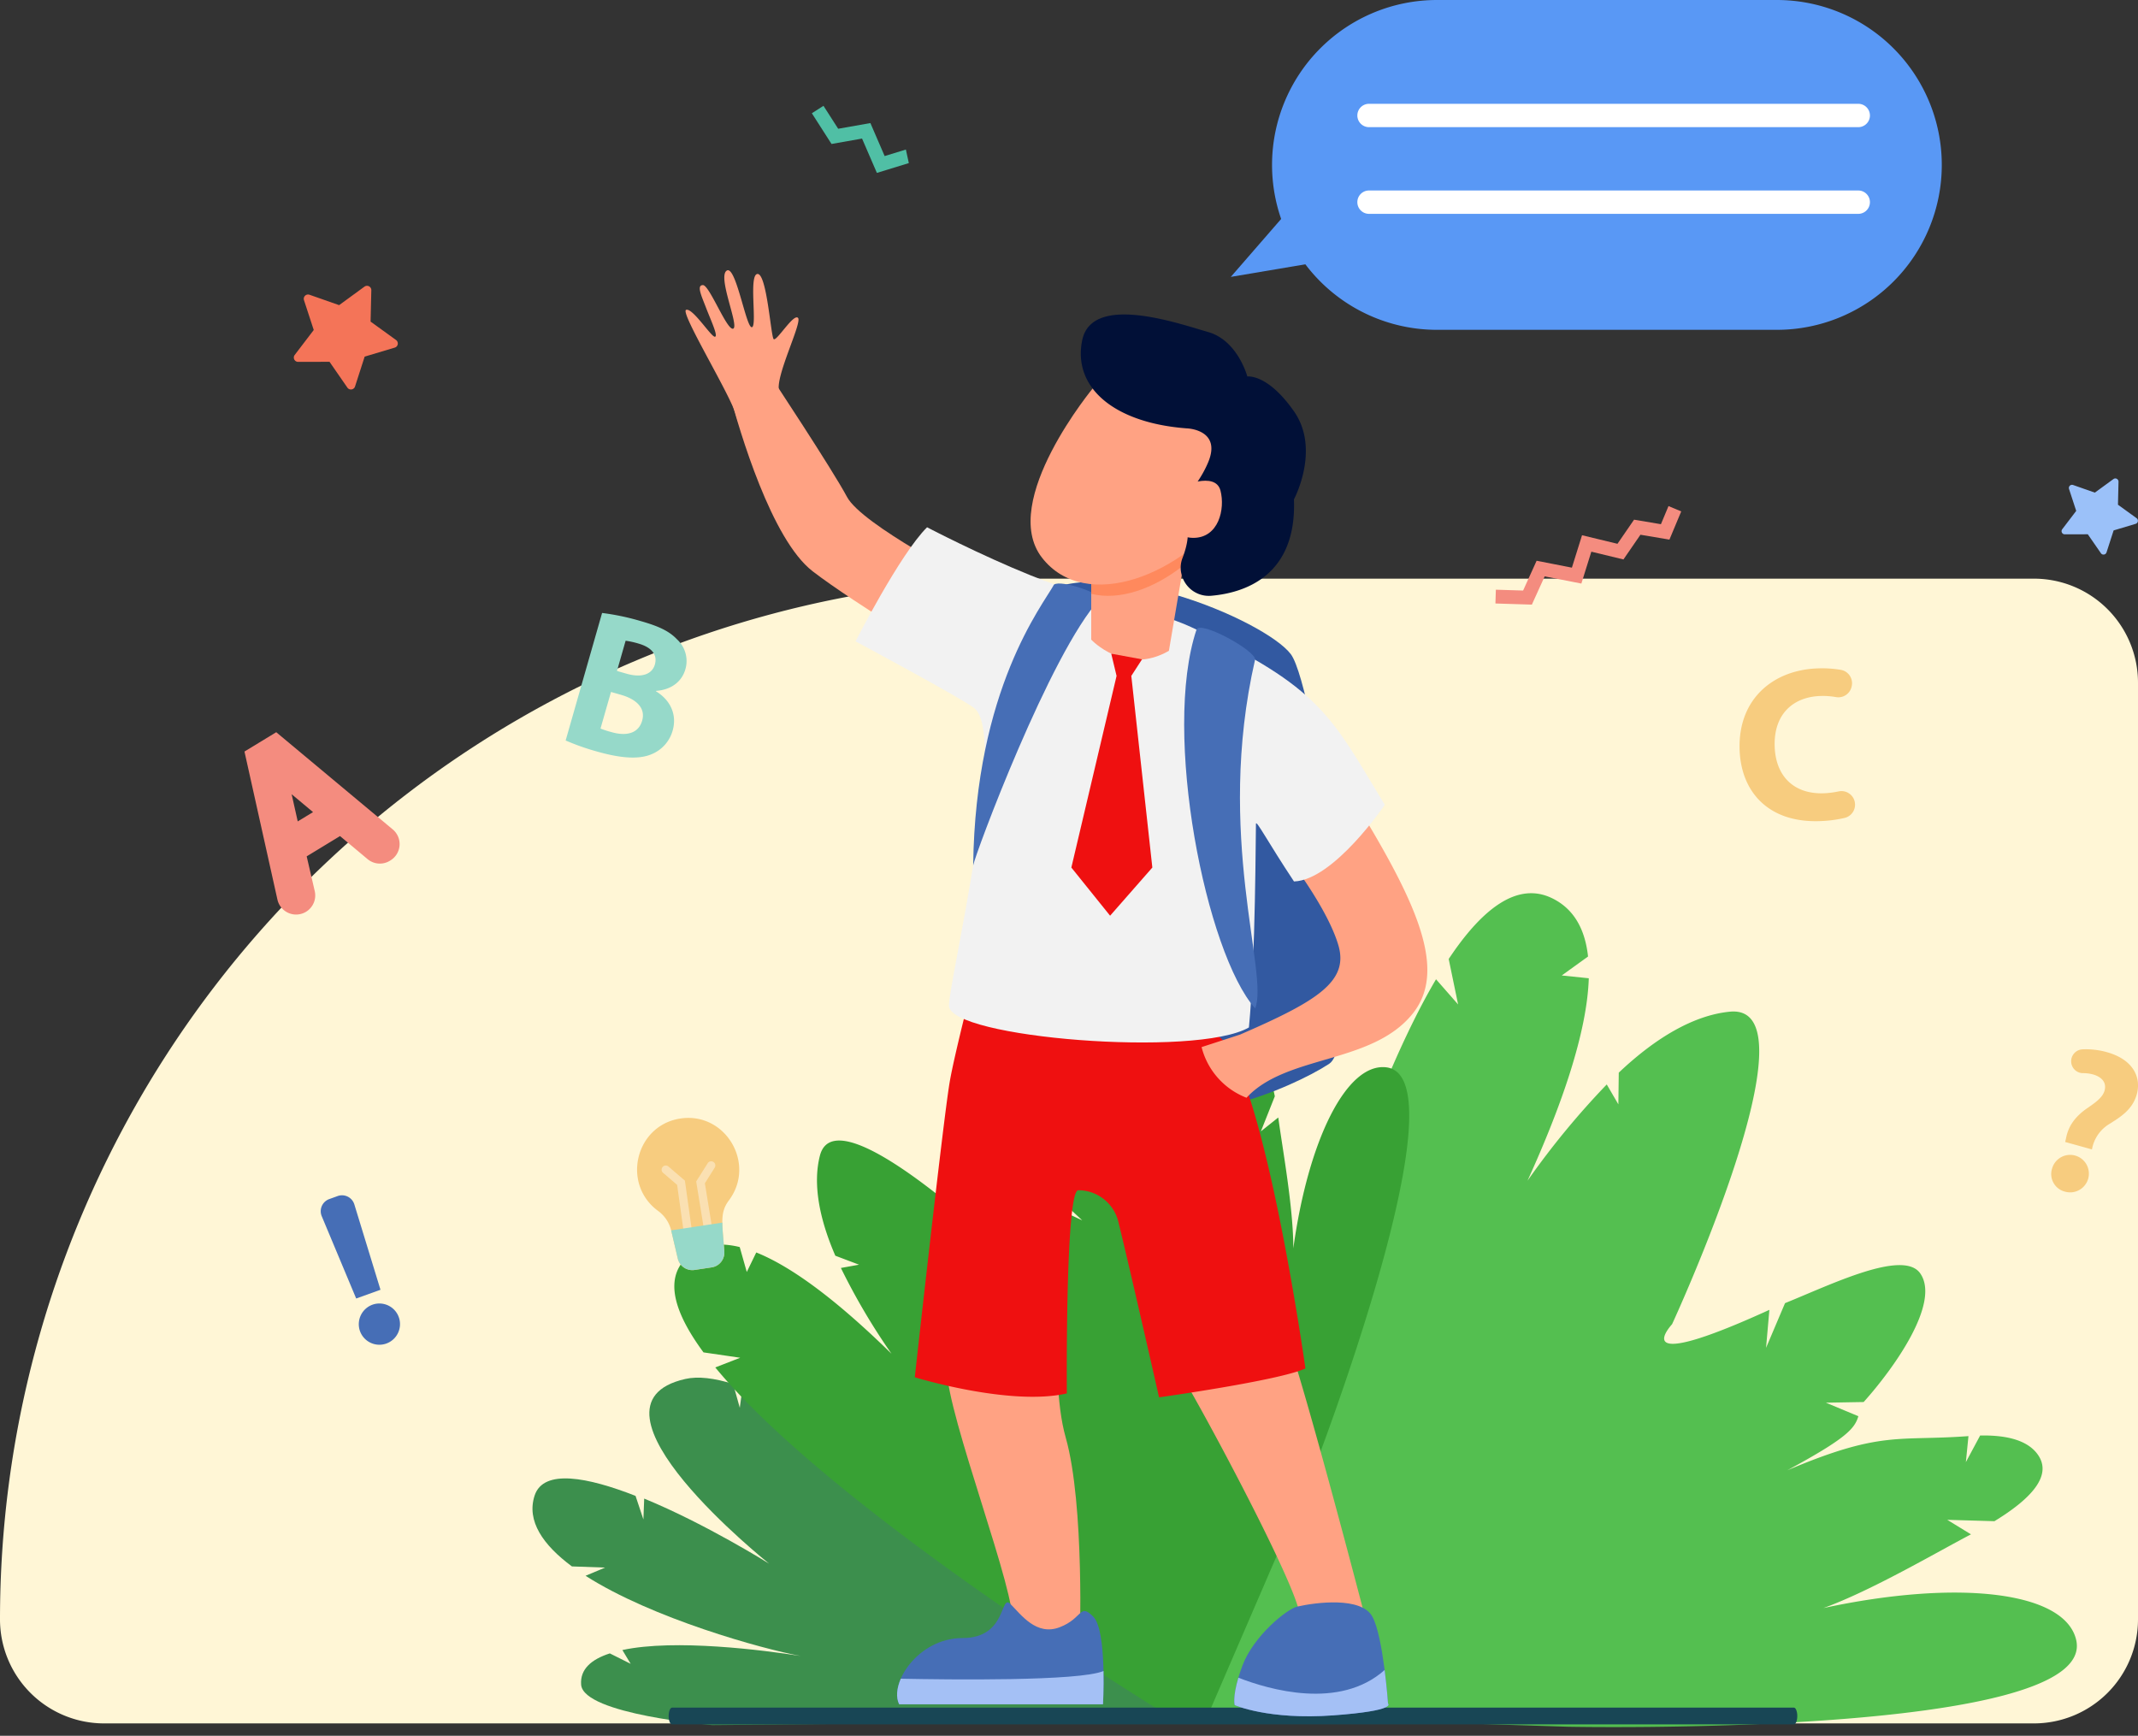 <svg xmlns="http://www.w3.org/2000/svg" width="536" height="435.18" viewBox="0 0 536 435.18">
  <rect x="0" y="0" width="536" height="435.18" fill="#333333" stroke="none"/>
  <g id="Group_248" data-name="Group 248" transform="translate(-775 -1398.925)">
    <path id="Rectangle_60" data-name="Rectangle 60" d="M260.909,0h249A26.091,26.091,0,0,1,536,26.091V260.909A26.091,26.091,0,0,1,509.909,287H26.091A26.091,26.091,0,0,1,0,260.909v0A260.909,260.909,0,0,1,260.909,0Z" transform="translate(775 1544)" fill="#fff6d6"/>
    <g id="Group_221" data-name="Group 221" transform="translate(671.221 -311)">
      <g id="Group_220" data-name="Group 220" transform="translate(165.068 1709.925)">
        <path id="Path_168" data-name="Path 168" d="M300.948,1405.475l-.7,5.162-1.671-5.971c-4.7-1.479-8.775-1.986-12.008-1.251-28.889,6.566,21.032,46.3,21.032,46.3s-15.91-9.988-31.318-16.313l-.2,5.233-1.971-5.913c-11.973-4.687-23.08-6.853-25.3-.086-2.09,6.371,2.116,12.4,9.351,17.771l8.318.292-4.9,2.056c16.711,10.7,44.355,18.36,53.9,20.1-9.128-1.434-31.443-4.338-44.668-1.483l2.075,3.453-5.222-2.611c-4.629,1.493-7.5,3.964-7.194,7.857.592,7.442,32.883,10.122,32.883,10.122L411.32,1489.1l.657.328S338.977,1419.406,300.948,1405.475Z" transform="translate(-176.07 -1057.691)" fill="#3c8f4d"/>
        <path id="Path_169" data-name="Path 169" d="M219.755,189.551c-2.623-12.18-29.256-15.76-63.205-9.083,12.088-4.131,28.7-13.533,37.3-17.83l-5.883-3.744,11.815.55c9.663-5.657,14.495-11.215,11.338-16.241-2.358-3.755-7.53-5.316-14.541-5.3l-3.693,6.608L193.65,138c-17.684,1.021-21.7-1.866-45.552,7.777,14.907-7.739,17.062-10.14,18.04-13.247L158.064,129h9.461c7.648-8.228,19.781-24.5,14.749-32-4.153-6.19-22.385,2.4-34.022,6.866L143.3,114.992l1-9.514c-37,16.117-24.458,3.186-24.458,3.186s38.622-79.9,15.87-78.1c-8.983.709-18.642,6.123-28.128,14.8l-.24,7.942-2.822-5.039A202.7,202.7,0,0,0,84.243,72.042c8.856-18.6,15.573-36.869,16.24-50.471l-6.76-.82,6.671-4.64c-.628-6.872-3.35-12.07-8.865-14.818C83.07-2.92,74.191,3.456,65.451,16.127l2.158,11.436-5.422-6.408C30.888,72.166,2.27,197.748,2.27,197.748L0,204.559,91.95,209.1S225.054,214.151,219.755,189.551Z" transform="translate(236.179 225.446) rotate(-1)" fill="#54bf50"/>
        <path id="Path_220" data-name="Path 220" d="M171.749,151.466c-2.1-9.733-23.378-12.594-50.506-7.258,9.659-3.3,22.93-10.814,29.8-14.247l-4.7-2.992,9.442.439c7.721-4.52,11.582-8.962,9.06-12.978-1.884-3-6.017-4.248-11.619-4.233l-2.951,5.28.613-5.207c-14.131.816-17.337-1.491-36.4,6.215,11.912-6.184,13.634-8.1,14.416-10.585l-6.452-2.822h7.56C136.124,96.5,145.82,83.5,141.8,77.5c-3.319-4.947-17.887,1.919-27.186,5.487l-3.954,8.9.8-7.6c-29.565,12.879-19.544,2.546-19.544,2.546S122.777,22.986,104.6,24.421c-7.178.566-14.9,4.892-22.477,11.824l-.192,6.346-2.255-4.027a161.975,161.975,0,0,0-16.208,19C70.54,42.705,75.908,28.106,76.441,17.237l-5.4-.655,5.331-3.708c-.5-5.491-2.677-9.645-7.084-11.84-6.76-3.367-13.854,1.728-20.838,11.853l1.724,9.139-4.332-5.12C20.829,57.666,0,153.937,0,153.937L2.777,162l66.846,5.087S175.983,171.125,171.749,151.466Z" transform="translate(87.123 380.67) rotate(-71)" fill="#38a134"/>
        <g id="Group_205" data-name="Group 205" transform="translate(106.346 428.129)">
          <path id="Path_170" data-name="Path 170" d="M511.416,1746.285H230.161c-.467,0-.846-.938-.846-2.1s.379-2.1.846-2.1H511.416c.467,0,.846.938.846,2.1S511.883,1746.285,511.416,1746.285Z" transform="translate(-229.315 -1742.094)" fill="#184655"/>
        </g>
        <g id="Group_212" data-name="Group 212" transform="translate(98.425 280.27)">
          <path id="Path_183" data-name="Path 183" d="M544.7,1120.916c-11.295,1.708-14.835,16.456-5.552,23.2a8.6,8.6,0,0,1,3.279,5.019l1.616,6.9a3.748,3.748,0,0,0,4.209,2.851l4.279-.647a3.748,3.748,0,0,0,3.178-3.969c-.5-7.111-1.2-9.7,1.152-12.836C563.733,1132.252,555.993,1119.208,544.7,1120.916Z" transform="translate(-533.833 -1120.764)" fill="#f7cc7f"/>
          <g id="Group_210" data-name="Group 210" transform="translate(6.151 11.943)">
            <path id="Path_184" data-name="Path 184" d="M558.654,1175.806h-.011a1.04,1.04,0,0,1-1.174-.886l-2.1-15.052-3.525-3.021a1.039,1.039,0,0,1,1.352-1.579l4.123,3.532,2.214,15.832A1.041,1.041,0,0,1,558.654,1175.806Z" transform="translate(-551.476 -1155.02)" fill="#fae0b2"/>
          </g>
          <g id="Group_211" data-name="Group 211" transform="translate(14.821 10.861)">
            <path id="Path_185" data-name="Path 185" d="M580.091,1173.634l.012,0a1.04,1.04,0,0,0,.859-1.193l-2.439-15L581,1153.51a1.04,1.04,0,0,0-1.759-1.109l-2.894,4.593,2.565,15.778A1.04,1.04,0,0,0,580.091,1173.634Z" transform="translate(-576.345 -1151.916)" fill="#fae0b2"/>
          </g>
          <path id="Path_186" data-name="Path 186" d="M558.335,1198.015c.015.057.035.113.048.171l1.616,6.9a3.748,3.748,0,0,0,4.209,2.851l4.279-.646a3.748,3.748,0,0,0,3.178-3.969c-.222-3.164-.484-5.431-.5-7.25Z" transform="translate(-549.793 -1169.819)" fill="#96d9c9"/>
        </g>
        <path id="Path_187" data-name="Path 187" d="M533.8,758.261l-4.475-6.472-7.869.017a1.081,1.081,0,0,1-.862-1.737l4.772-6.256-2.448-7.478a1.081,1.081,0,0,1,1.385-1.357l7.425,2.605,6.355-4.639a1.081,1.081,0,0,1,1.718.9l-.183,7.867,6.376,4.611a1.081,1.081,0,0,1-.324,1.912l-7.538,2.256-2.415,7.489A1.081,1.081,0,0,1,533.8,758.261Z" transform="translate(-507.999 -661.081)" fill="#f47458"/>
        <path id="Path_188" data-name="Path 188" d="M1729.131,804.559l-3.288-4.754-5.78.013a.794.794,0,0,1-.634-1.276l3.506-4.6-1.8-5.493a.794.794,0,0,1,1.018-1l5.454,1.914,4.669-3.408a.8.8,0,0,1,1.263.66l-.136,5.779,4.685,3.387a.8.8,0,0,1-.238,1.4l-5.537,1.657-1.774,5.5A.794.794,0,0,1,1729.131,804.559Z" transform="translate(-1263.715 -665.857)" fill="#9bc1f9"/>
        <path id="Path_189" data-name="Path 189" d="M1401.782,623.441l-7.268-1.222-4.258,6.193-8.05-1.947-2.5,7.995-9.2-1.8-3.21,7.078-9.135-.284.108-3.457,6.83.212,3.388-7.468,8.844,1.73,2.543-8.129,8.883,2.148,4.158-6.048,6.736,1.133,1.9-4.543,3.192,1.335Z" transform="translate(-1044.544 -488.155)" fill="#f48c7f"/>
        <path id="Path_190" data-name="Path 190" d="M847.443,683.286l-5.322,1.633-3.574-8.273-8.076,1.428-3.687-5.753-2.913,1.866,4.931,7.7,7.653-1.354,3.718,8.606,8.008-2.458Z" transform="translate(-681.627 -645.793)" fill="#50bfa5"/>
        <path id="Path_191" data-name="Path 191" d="M427.111,955.155,419.146,960l8.262,37.116a4.8,4.8,0,0,0,7.175,3.055h0a4.8,4.8,0,0,0,2.18-5.18l-2.019-8.714,8.358-5.085,6.911,5.783a4.8,4.8,0,0,0,5.571.42l.151-.093a4.8,4.8,0,0,0,.58-7.781Zm5.388,22.363-1.526-6.818,5.363,4.484Z" transform="translate(-419.146 -771.582)" fill="#f48c7f"/>
        <path id="Path_192" data-name="Path 192" d="M1813.971,1012.465c.409-1.051.267-4.816,5.5-8.436,2.151-1.472,3.914-2.724,4.391-4.443.823-2.965-2.3-4.388-5.4-4.373a2.973,2.973,0,0,1-2.973-2.888h0a2.989,2.989,0,0,1,2.847-3.08,19.4,19.4,0,0,1,6.085.7c6.672,1.852,8.68,6.383,7.516,10.578-1.067,3.841-4.144,5.708-6.654,7.3a9.332,9.332,0,0,0-4.583,6.512Zm-3.25,6.609a4.7,4.7,0,1,1,3.221,5.849A4.546,4.546,0,0,1,1810.721,1019.074Z" transform="translate(-1357.532 -726.164)" fill="#f7cc7f"/>
        <path id="Path_193" data-name="Path 193" d="M692.112,793.8a60.962,60.962,0,0,1,9.707,2.043c4.491,1.284,7.119,2.5,9.085,4.582a7.369,7.369,0,0,1,2.09,7.492c-.828,2.9-3.291,5.119-7.348,5.422l-.028.1c3.429,2.077,5.381,5.664,4.18,9.866a9.019,9.019,0,0,1-5.354,5.939c-2.9,1.207-7.168,1.138-13.639-.712a59.247,59.247,0,0,1-7.83-2.76Zm3.731,14.543,2.415.69c3.863,1.1,6.4.1,7.086-2.31.7-2.463-.807-4.305-4.139-5.257a20.913,20.913,0,0,0-3.194-.7Zm-4.127,14.439a24.237,24.237,0,0,0,2.822.911c3.332.952,6.636.539,7.617-2.89.938-3.284-1.635-5.429-5.3-6.479l-2.511-.717Z" transform="translate(-602.456 -640.126)" fill="#96d9c9"/>
        <path id="Path_194" data-name="Path 194" d="M1559.286,771.718a3.4,3.4,0,0,1-2.5,4.067,31.83,31.83,0,0,1-6.293.808c-12.827.433-19.7-7.327-20.06-17.9-.427-12.663,8.364-20.014,19.6-20.393a28.446,28.446,0,0,1,5.777.367,3.4,3.4,0,0,1,2.73,4.09l-.026.118a3.4,3.4,0,0,1-3.9,2.625,18.9,18.9,0,0,0-3.965-.276c-6.661.225-11.7,4.419-11.422,12.676.251,7.432,4.813,11.964,12.3,11.711a22.055,22.055,0,0,0,3.755-.474,3.4,3.4,0,0,1,4.008,2.579Z" transform="translate(-1155.601 -570.73)" fill="#f7cc7f"/>
        <path id="Path_195" data-name="Path 195" d="M401.607,1266.213a5.2,5.2,0,0,1,3.262-6.523,5.17,5.17,0,1,1-3.262,6.523Zm-.906-8.044-8.638-20.635a3.235,3.235,0,0,1,1.888-4.292l2.1-.758a3.235,3.235,0,0,1,4.189,2.1l6.552,21.394Z" transform="translate(-372.693 -932.621)" fill="#466eb6"/>
        <g id="Group_215" data-name="Group 215" transform="translate(247.274 0)">
          <path id="Path_196" data-name="Path 196" d="M1435.837,254.906H1350.62a41.346,41.346,0,0,1-41.345-41.345h0a41.345,41.345,0,0,1,41.345-41.345h85.217a41.345,41.345,0,0,1,41.345,41.345h0A41.346,41.346,0,0,1,1435.837,254.906Z" transform="translate(-1298.936 -172.216)" fill="#5998f5"/>
          <path id="Path_197" data-name="Path 197" d="M1298.446,309.2l-18.826,21.665,29.982-5.062Z" transform="translate(-1279.62 -261.447)" fill="#5998f5"/>
          <g id="Group_213" data-name="Group 213" transform="translate(31.725 26.025)">
            <path id="Path_198" data-name="Path 198" d="M1373.55,252.723H1496.2a2.928,2.928,0,0,0,0-5.856H1373.55a2.928,2.928,0,1,0,0,5.856Z" transform="translate(-1370.621 -246.867)" fill="#fff"/>
          </g>
          <g id="Group_214" data-name="Group 214" transform="translate(31.725 47.758)">
            <path id="Path_199" data-name="Path 199" d="M1373.55,315.061H1496.2a2.928,2.928,0,0,0,0-5.856H1373.55a2.928,2.928,0,1,0,0,5.856Z" transform="translate(-1370.621 -309.205)" fill="#fff"/>
          </g>
        </g>
        <g id="Group_218" data-name="Group 218" transform="translate(110.585 67.753)">
          <g id="Group_217" data-name="Group 217" transform="translate(10.99 11.084)">
            <path id="Path_200" data-name="Path 200" d="M1077.231,486.771c16.273-13.175,58.9,5.039,65.255,13.541,6.246,8.361,18.925,96.591,9.593,102.694s-38.212,18.46-50.223,7.558S1077.231,486.771,1077.231,486.771Z" transform="translate(-1001.729 -415.127)" fill="#3259a1"/>
            <path id="Path_201" data-name="Path 201" d="M978.275,424.062s-27.655-14.133-31.4-21.15-19.39-30.643-19.39-30.643-7.991,1.011-10.1,4.593c2.6,9.737,10.56,36.716,20.851,44.669s37.4,24.345,37.4,24.345Z" transform="translate(-917.386 -357.157)" fill="#ffa283"/>
            <g id="Group_216" data-name="Group 216" transform="translate(54.484 224.118)">
              <path id="Path_202" data-name="Path 202" d="M1033.67,830.671s-.936,19.18-.936,30.875,18.011,57.54,16.373,64.088,16.974,5.659,16.974,5.659,1.27-35.6-3.524-52.44,0-51.457,0-51.457Z" transform="translate(-1032.734 -821.425)" fill="#ffa283"/>
              <path id="Path_203" data-name="Path 203" d="M1130.365,814.755s6.044,31.7,10.956,38.951,31.343,56.6,31.343,62.92,16.608,1.169,16.608,1.169-14.034-54.031-19.648-70.4a195.2,195.2,0,0,1-7.718-29.94Z" transform="translate(-1084.249 -814.755)" fill="#ffa283"/>
            </g>
            <path id="Path_204" data-name="Path 204" d="M1024.489,715.637c-1.719,10.432-8.712,73.792-8.712,73.792s23.849,7.324,38.116,4.05c0,0-.4-50.942,2.875-50.942h.1a10.349,10.349,0,0,1,9.92,7.831c2.731,10.981,10.229,44.093,10.229,44.093s30.143-4.2,36.693-7.241c0,0-10.069-71.672-21.062-82.666l-13.188-11.838-48.071-6.2S1025.705,708.256,1024.489,715.637Z" transform="translate(-969.302 -522.972)" fill="#ef1010"/>
            <path id="Path_205" data-name="Path 205" d="M1006.9,1049.424h51.108s1.054-18.478-2.455-21.986-2.574.444-8.421,2.677-9.653-3.154-12.324-5.825-.775,8.527-12,8.527S1004.327,1044.277,1006.9,1049.424Z" transform="translate(-964.344 -700.981)" fill="#466eb6"/>
            <path id="Path_206" data-name="Path 206" d="M1201.134,1024.933c-2.642.608-10.962,7.395-13.721,14.735s-1.972,9.962-1.972,9.962,8.455,3.76,24.688,2.574,13.756-2.967,13.756-2.967-1.159-16.7-3.916-21.776S1205.765,1023.869,1201.134,1024.933Z" transform="translate(-1058.771 -700.981)" fill="#466eb6"/>
            <path id="Path_207" data-name="Path 207" d="M1203.941,590.357c16.671,26.91,26.335,45.418,17.017,57.116-10.181,12.78-31.726,10.275-41.7,21.137a18.466,18.466,0,0,1-11.265-12.7l9.659-3.14c19.206-8.337,27.3-13.274,24.642-22.371s-12.043-21.243-12.043-21.243C1194.577,589.525,1203.941,590.357,1203.941,590.357Z" transform="translate(-1049.618 -472.23)" fill="#ffa283"/>
            <path id="Path_208" data-name="Path 208" d="M1117.028,522.824s-12.776,18.87-22.762,19.213c-6.554-9.87-9.478-15.54-9.541-14.458-.073,1.223-.059,33.456-1.761,51.057-13.177,7.629-75.154,2.6-75.2-5.47-.032-6.161,14.923-67.89,6.316-74.615-3.128-2.444-29.731-16.711-29.731-16.711s11.1-21.828,17.926-28.6c0,0,13.33,6.971,26.063,12.093,16.706,6.72,30.771,8.579,40.065,12.894C1101.157,493.434,1103.616,500.746,1117.028,522.824Z" transform="translate(-952.722 -399.884)" fill="#f2f2f2"/>
            <path id="Path_209" data-name="Path 209" d="M1161.847,507.035c-8.688,25.946,2.424,81.2,14.7,94.966,3.543-8.57-10.1-43.326-.023-87.413C1176.82,512.351,1162.724,504.639,1161.847,507.035Z" transform="translate(-1044.744 -428.026)" fill="#466eb6"/>
            <path id="Path_210" data-name="Path 210" d="M1078.552,486.916c-12.553,13.64-31.389,64.323-31.786,66.843.552-44.289,17.461-65.269,20.272-70.415C1068.893,482.1,1078.773,485.579,1078.552,486.916Z" transform="translate(-985.654 -415.627)" fill="#466eb6"/>
            <path id="Path_211" data-name="Path 211" d="M1109.422,459.567v23.156s8.48,9.121,19.473,2.806l5.064-29.8Z" transform="translate(-1018.714 -401.195)" fill="#ffa283"/>
            <path id="Path_212" data-name="Path 212" d="M1109.422,471.236c7.005,1.767,15.665-1.212,23.111-7.116l1.427-8.391-24.537,3.838Z" transform="translate(-1018.714 -401.195)" fill="#ff7f4c" opacity="0.68" style="mix-blend-mode: multiply;isolation: isolate"/>
            <path id="Path_213" data-name="Path 213" d="M1093.082,374.644s-23.894,28.674-13.009,42.745,35.577,4.513,47.79-13.275S1097.6,361.369,1093.082,374.644Z" transform="translate(-1001.729 -356.436)" fill="#ffa283"/>
            <path id="Path_214" data-name="Path 214" d="M1130.518,368.839s8.762.265,5.309,8.5-9.691,11.018-6.372,14.336c2.282,2.282.981,6.948-.056,9.642a6.658,6.658,0,0,0-.182,4.345l.057.19a7.02,7.02,0,0,0,7.318,4.951c8.039-.694,21.488-4.742,20.739-24.171,0,0,6.7-12.479.031-22.036s-11.712-8.761-11.712-8.761-2.389-9.027-9.823-11.151-29.2-9.824-31.594,2.124S1112.465,367.51,1130.518,368.839Z" transform="translate(-1015.801 -340.276)" fill="#011037"/>
            <path id="Path_215" data-name="Path 215" d="M1150.869,430.405c.619-.318,9.45-4.414,10.753.6,1.207,4.65-.469,11.848-6.806,11.848S1142.9,434.487,1150.869,430.405Z" transform="translate(-1038.508 -386.842)" fill="#ffa283"/>
            <path id="Path_216" data-name="Path 216" d="M1058.006,1068.638s.219-3.837.125-8.346c-5.993,2.591-38.876,2.175-50.825,1.932-1.041,2.4-1.244,4.74-.407,6.414Z" transform="translate(-964.344 -720.195)" fill="#a4c0f5"/>
            <path id="Path_217" data-name="Path 217" d="M1210.129,1071.139c16.232-1.187,13.756-2.967,13.756-2.967s-.267-3.846-.849-8.409h0c-11.3,10.086-28.947,4.936-36.668,1.933-1.485,5-.924,6.868-.924,6.868S1193.9,1072.325,1210.129,1071.139Z" transform="translate(-1058.771 -719.916)" fill="#a4c0f5"/>
            <path id="Path_219" data-name="Path 219" d="M84.81,74.217l1.335,5.573L74.81,127.837l9.713,12.074,10.591-12.074L89.841,79.79l2.684-4.155Z" transform="translate(10.916 10.829)" fill="#ef1010"/>
          </g>
          <path id="Path_218" data-name="Path 218" d="M907.977,356.406a93.068,93.068,0,0,0,12.486-4.851,22.347,22.347,0,0,1-2.882-4.45c-1.1-3.507,5.862-17.231,4.72-18.356s-5.4,6.018-6.1,5.326-1.7-16.376-4.028-16.33.005,13.322-1.459,13.351-4.017-15.8-6.311-14.168,3.2,13.876,1.666,14.524-5.965-10.947-7.6-10.914-.4,2.6.777,5.668,3.159,7.26,2.212,7.279-5.572-7.3-7.2-6.739,11.372,21.743,12.5,26.4A28.623,28.623,0,0,0,907.977,356.406Z" transform="translate(-894.119 -316.811)" fill="#ffa283"/>
        </g>
      </g>
    </g>
  </g>
</svg>
